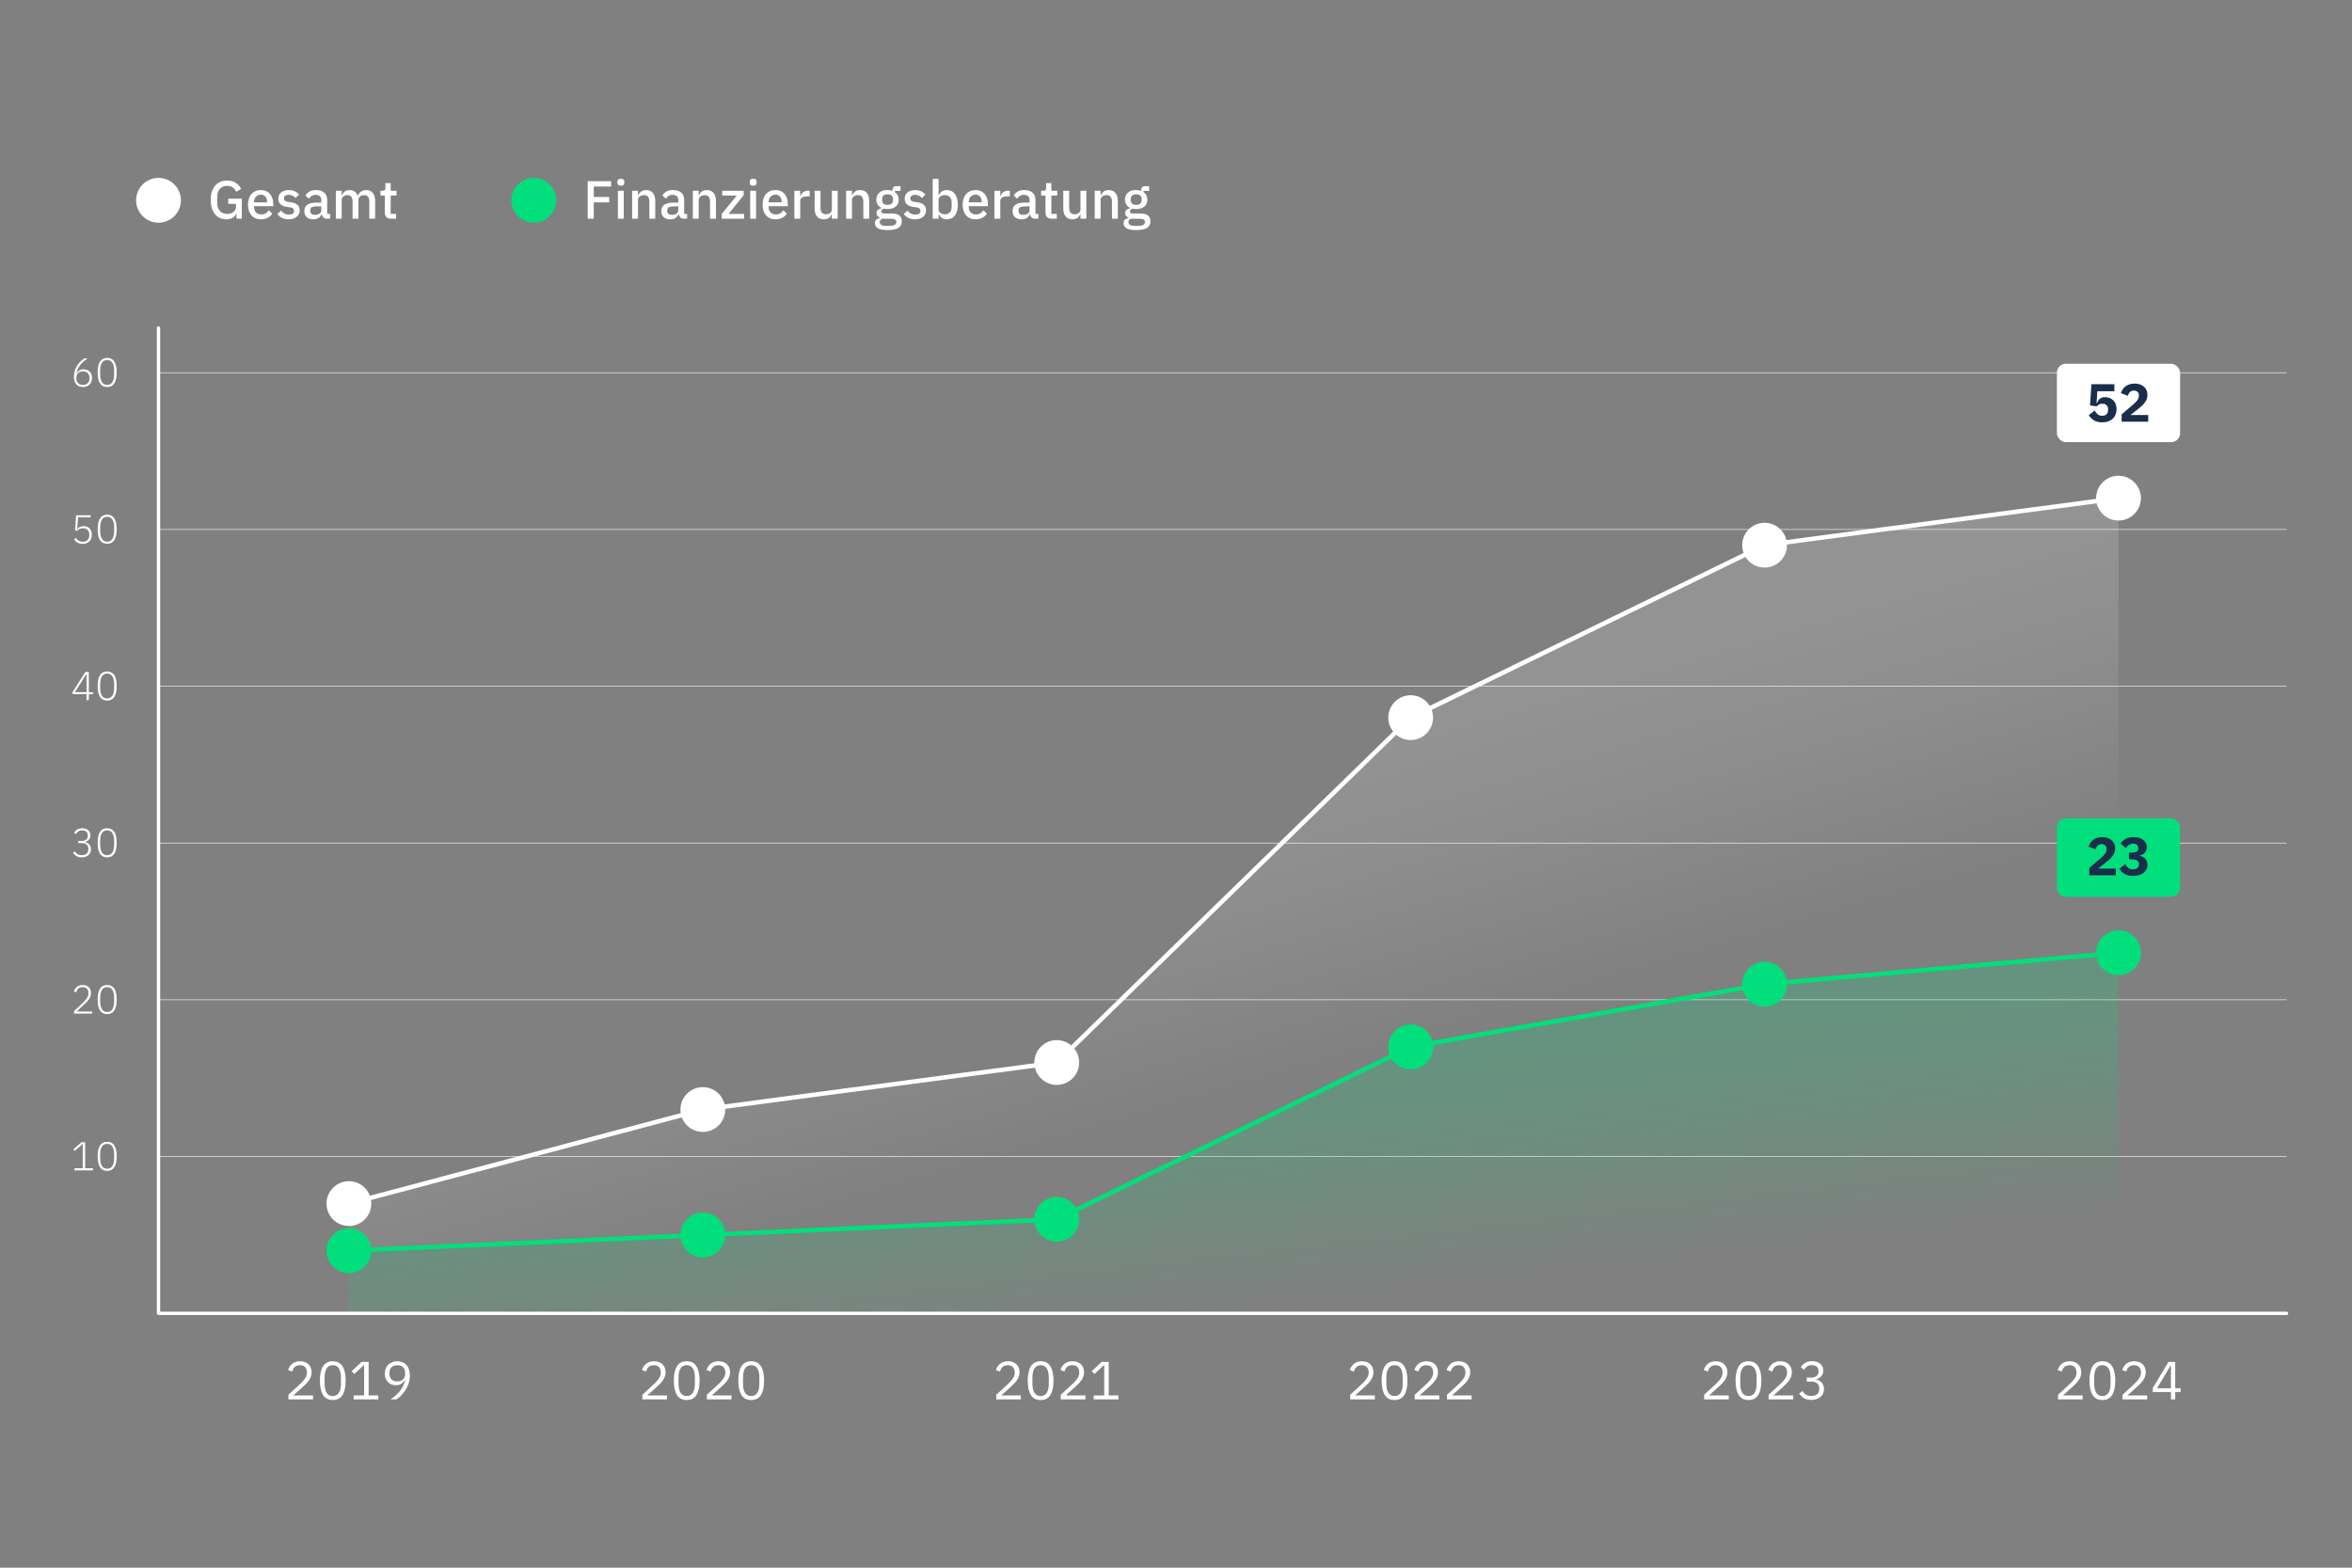 <?xml version="1.0" encoding="UTF-8"?> <svg xmlns="http://www.w3.org/2000/svg" xmlns:xlink="http://www.w3.org/1999/xlink" viewBox="0 0 1050 700"><rect x="0" y="0" width="1050" height="700" fill="#808080" stroke="none"/><defs><linearGradient id="Unbenannter_Verlauf_77" data-name="Unbenannter Verlauf 77" x1="579.55" y1="489.04" x2="537.95" y2="346.54" gradientUnits="userSpaceOnUse"><stop offset=".05" stop-color="#fff" stop-opacity="0"></stop><stop offset=".1" stop-color="#fff" stop-opacity=".01"></stop><stop offset=".62" stop-color="#fff" stop-opacity=".11"></stop><stop offset=".94" stop-color="#fff" stop-opacity=".15"></stop></linearGradient><linearGradient id="Unbenannter_Verlauf_76" data-name="Unbenannter Verlauf 76" x1="560.41" y1="590.6" x2="548.53" y2="486.36" gradientUnits="userSpaceOnUse"><stop offset=".05" stop-color="#00df7b" stop-opacity="0"></stop><stop offset=".2" stop-color="#00df7b" stop-opacity=".04"></stop><stop offset=".7" stop-color="#00df7b" stop-opacity=".16"></stop><stop offset="1" stop-color="#00df7b" stop-opacity=".2"></stop></linearGradient></defs><g id="Graph-BG"><line x1="70.76" y1="516.43" x2="1020.76" y2="516.43" style="fill: none; stroke: #fff; stroke-linecap: round; stroke-linejoin: round; stroke-width: .25px;"></line><line x1="70.76" y1="446.43" x2="1020.76" y2="446.43" style="fill: none; stroke: #fff; stroke-linecap: round; stroke-linejoin: round; stroke-width: .25px;"></line><line x1="70.76" y1="376.43" x2="1020.76" y2="376.43" style="fill: none; stroke: #fff; stroke-linecap: round; stroke-linejoin: round; stroke-width: .25px;"></line><line x1="70.76" y1="306.43" x2="1020.76" y2="306.43" style="fill: none; stroke: #fff; stroke-linecap: round; stroke-linejoin: round; stroke-width: .25px;"></line><line x1="70.76" y1="236.43" x2="1020.76" y2="236.43" style="fill: none; stroke: #fff; stroke-linecap: round; stroke-linejoin: round; stroke-width: .25px;"></line><line x1="70.76" y1="166.43" x2="1020.76" y2="166.43" style="fill: none; stroke: #fff; stroke-linecap: round; stroke-linejoin: round; stroke-width: .25px;"></line></g><g id="Design"><polygon points="787.76 243.43 629.76 320.43 471.76 474.43 313.76 495.43 155.76 537.43 155.76 558.43 313.76 551.43 471.76 544.43 629.76 467.43 787.76 439.43 945.76 425.43 945.76 222.43 787.76 243.43" style="fill: url(#Unbenannter_Verlauf_77);"></polygon><polygon points="155.76 558.43 313.76 551.43 471.76 544.43 629.76 467.43 787.76 439.43 945.76 425.43 945.76 586.43 155.76 586.43 155.76 558.43" style="fill: url(#Unbenannter_Verlauf_76);"></polygon><polyline points="155.76 537.43 313.76 495.43 471.76 474.43 629.76 320.43 787.76 243.43 945.76 222.43" style="fill: none; stroke: #fff; stroke-linecap: round; stroke-linejoin: round; stroke-width: 2px;"></polyline><polyline points="155.76 558.43 313.76 551.43 471.76 544.43 629.76 467.43 787.76 439.43 945.76 425.43" style="fill: none; stroke: #00df7b; stroke-miterlimit: 10; stroke-width: 2px;"></polyline><g><path d="M33.26,522.6v-.95h3.67v-10.82h-.09l-3.46,3.08-.61-.68,3.58-3.19h1.66v11.61h3.46v.95h-8.21Z" style="fill: #fff;"></path><path d="M47.84,522.82c-2.83,0-4.25-2.17-4.25-6.5s1.42-6.5,4.25-6.5,4.25,2.17,4.25,6.5-1.42,6.5-4.25,6.5ZM47.84,521.86c1.06,0,1.84-.42,2.35-1.26.51-.84.76-1.99.76-3.45v-1.69c0-1.46-.25-2.61-.76-3.44s-1.29-1.26-2.35-1.26-1.85.42-2.36,1.26-.76,1.99-.76,3.44v1.69c0,1.46.25,2.61.76,3.45.5.84,1.29,1.26,2.36,1.26Z" style="fill: #fff;"></path></g><g><path d="M41.14,452.6h-8.06v-1.1l4.39-4.21c.59-.58,1.07-1.17,1.44-1.78.37-.61.56-1.23.56-1.87v-.34c0-.75-.22-1.35-.65-1.82-.43-.47-1.08-.7-1.94-.7s-1.48.21-1.93.63c-.44.42-.77.97-.97,1.64l-.97-.36c.12-.38.28-.75.49-1.1.2-.35.47-.65.78-.91.32-.26.69-.47,1.12-.62.43-.15.94-.23,1.51-.23s1.11.09,1.57.26c.46.17.85.42,1.17.73.32.31.56.69.72,1.12.16.44.24.93.24,1.47,0,.46-.06.88-.18,1.29-.12.4-.29.79-.5,1.15s-.48.73-.79,1.08c-.31.35-.65.7-1.03,1.05l-3.87,3.68h6.89v.95Z" style="fill: #fff;"></path><path d="M47.84,452.82c-2.83,0-4.25-2.17-4.25-6.5s1.42-6.5,4.25-6.5,4.25,2.17,4.25,6.5-1.42,6.5-4.25,6.5ZM47.84,451.86c1.06,0,1.84-.42,2.35-1.26.51-.84.76-1.99.76-3.45v-1.69c0-1.46-.25-2.61-.76-3.44s-1.29-1.26-2.35-1.26-1.85.42-2.36,1.26-.76,1.99-.76,3.44v1.69c0,1.46.25,2.61.76,3.45.5.84,1.29,1.26,2.36,1.26Z" style="fill: #fff;"></path></g><g><path d="M36.46,375.51c.86,0,1.54-.21,2.02-.64.49-.42.73-.98.73-1.66v-.23c0-.71-.23-1.25-.7-1.63s-1.07-.57-1.8-.57-1.32.15-1.75.44c-.44.29-.79.69-1.05,1.2l-.81-.58c.14-.26.32-.52.54-.76.22-.25.47-.46.76-.65s.63-.34,1.02-.44c.38-.11.82-.16,1.31-.16s1,.07,1.44.21c.44.14.83.35,1.15.62.32.27.58.6.77.99.19.39.28.83.28,1.32,0,.85-.23,1.51-.7,1.99-.47.48-1.05.8-1.75.97v.07c.37.06.72.17,1.04.33s.61.38.85.64.44.58.58.96c.14.37.22.79.22,1.26,0,.54-.1,1.04-.29,1.49-.19.45-.47.83-.82,1.15-.35.31-.78.56-1.28.73s-1.05.26-1.67.26c-1.01,0-1.82-.19-2.45-.58-.62-.38-1.13-.87-1.53-1.46l.81-.61c.35.54.77.96,1.25,1.25.49.29,1.12.44,1.9.44.91,0,1.63-.23,2.14-.68.52-.45.77-1.08.77-1.88v-.29c0-.8-.25-1.42-.76-1.88s-1.22-.68-2.16-.68h-1.58v-.95h1.49Z" style="fill: #fff;"></path><path d="M47.84,382.82c-2.83,0-4.25-2.17-4.25-6.5s1.42-6.5,4.25-6.5,4.25,2.17,4.25,6.5-1.42,6.5-4.25,6.5ZM47.84,381.86c1.06,0,1.84-.42,2.35-1.26.51-.84.76-1.99.76-3.45v-1.69c0-1.46-.25-2.61-.76-3.44-.51-.84-1.29-1.26-2.35-1.26s-1.85.42-2.36,1.26c-.5.84-.76,1.99-.76,3.44v1.69c0,1.46.25,2.61.76,3.45.5.84,1.29,1.26,2.36,1.26Z" style="fill: #fff;"></path></g><g><path d="M38.64,312.6v-2.63h-6.25v-.95l5.72-8.98h1.55v9.04h1.94v.9h-1.94v2.63h-1.03ZM33.4,309.07h5.24v-8.12h-.05l-5.18,8.12Z" style="fill: #fff;"></path><path d="M47.84,312.82c-2.83,0-4.25-2.17-4.25-6.5s1.42-6.5,4.25-6.5,4.25,2.17,4.25,6.5-1.42,6.5-4.25,6.5ZM47.84,311.86c1.06,0,1.84-.42,2.35-1.26.51-.84.76-1.99.76-3.45v-1.69c0-1.46-.25-2.61-.76-3.44-.51-.84-1.29-1.26-2.35-1.26s-1.85.42-2.36,1.26c-.5.84-.76,1.99-.76,3.44v1.69c0,1.46.25,2.61.76,3.45.5.84,1.29,1.26,2.36,1.26Z" style="fill: #fff;"></path></g><g><path d="M40.48,230.99h-5.62l-.4,5.26.11.02c.31-.44.68-.78,1.1-1,.42-.22.97-.33,1.64-.33.55,0,1.06.09,1.51.26.46.17.85.43,1.17.76.32.33.57.73.75,1.21.17.47.26,1.01.26,1.61s-.09,1.17-.28,1.67c-.19.5-.45.92-.8,1.28-.35.35-.77.63-1.27.82-.5.19-1.06.29-1.68.29-.49,0-.94-.05-1.33-.15-.4-.1-.75-.24-1.06-.42-.31-.18-.59-.4-.84-.65-.25-.25-.46-.52-.66-.81l.81-.61c.35.54.75.96,1.21,1.25s1.08.44,1.86.44c.94,0,1.65-.26,2.15-.77s.75-1.21.75-2.08v-.31c0-.88-.24-1.57-.73-2.08s-1.19-.77-2.12-.77c-.32,0-.61.03-.86.08s-.48.13-.67.23-.38.22-.54.36c-.16.14-.32.3-.48.48l-.94-.14.45-6.82h6.5v.95Z" style="fill: #fff;"></path><path d="M47.84,242.82c-2.83,0-4.25-2.17-4.25-6.5s1.42-6.5,4.25-6.5,4.25,2.17,4.25,6.5-1.42,6.5-4.25,6.5ZM47.84,241.86c1.06,0,1.84-.42,2.35-1.26.51-.84.76-1.99.76-3.45v-1.69c0-1.46-.25-2.61-.76-3.44-.51-.84-1.29-1.26-2.35-1.26s-1.85.42-2.36,1.26c-.5.84-.76,1.99-.76,3.44v1.69c0,1.46.25,2.61.76,3.45.5.84,1.29,1.26,2.36,1.26Z" style="fill: #fff;"></path></g><g><path d="M37.06,172.82c-.67,0-1.26-.11-1.76-.33-.5-.22-.93-.53-1.27-.94-.34-.4-.6-.89-.77-1.46-.17-.57-.26-1.2-.26-1.88,0-.97.14-1.87.41-2.71.27-.83.62-1.59,1.05-2.28.43-.68.93-1.29,1.49-1.83.56-.53,1.12-.99,1.7-1.36h1.42c-.7.48-1.31.96-1.85,1.44-.54.48-1.01.99-1.42,1.52-.41.53-.75,1.11-1.02,1.72-.27.61-.48,1.28-.64,2.02l.07.02c.31-.56.72-1.01,1.23-1.34s1.14-.5,1.9-.5c.55,0,1.06.09,1.52.27s.86.44,1.19.77c.33.33.58.73.76,1.21s.27,1,.27,1.59-.1,1.17-.29,1.67c-.19.5-.46.92-.81,1.28-.35.35-.77.63-1.26.83-.49.2-1.04.3-1.66.3ZM37.04,171.86c.91,0,1.63-.26,2.14-.78.52-.52.77-1.22.77-2.09v-.31c0-.87-.26-1.57-.77-2.08s-1.23-.77-2.15-.77-1.66.26-2.17.77c-.51.51-.77,1.21-.77,2.08v.29c0,.89.26,1.59.77,2.11.52.52,1.24.78,2.16.78Z" style="fill: #fff;"></path><path d="M47.84,172.82c-2.83,0-4.25-2.17-4.25-6.5s1.42-6.5,4.25-6.5,4.25,2.17,4.25,6.5-1.42,6.5-4.25,6.5ZM47.84,171.86c1.06,0,1.84-.42,2.35-1.26.51-.84.76-1.99.76-3.45v-1.69c0-1.46-.25-2.61-.76-3.44s-1.29-1.26-2.35-1.26-1.85.42-2.36,1.26-.76,1.99-.76,3.44v1.69c0,1.46.25,2.61.76,3.45.5.84,1.29,1.26,2.36,1.26Z" style="fill: #fff;"></path></g><g><path d="M297.75,624.85h-10.99v-2.06l5.47-5.04c.78-.72,1.44-1.49,1.97-2.3.53-.81.79-1.62.79-2.44v-.29c0-.93-.26-1.68-.77-2.26-.51-.58-1.29-.87-2.33-.87-.51,0-.96.07-1.34.22s-.72.34-1,.6c-.28.26-.51.56-.7.9-.18.34-.33.72-.44,1.12l-1.8-.7c.16-.5.38-.98.66-1.45.28-.47.63-.89,1.06-1.25.42-.36.94-.66,1.54-.88.6-.22,1.31-.33,2.12-.33s1.54.12,2.18.36,1.18.58,1.61,1.01c.43.43.76.94,1,1.54.23.59.35,1.25.35,1.97,0,.66-.09,1.26-.28,1.82-.18.56-.44,1.09-.76,1.59s-.71,1-1.16,1.48c-.46.48-.95.96-1.48,1.44l-4.51,4.06h8.81v1.78Z" style="fill: #fff;"></path><path d="M306.56,625.14c-2,0-3.46-.76-4.38-2.28-.92-1.52-1.38-3.65-1.38-6.38s.46-4.86,1.38-6.38c.92-1.52,2.38-2.28,4.38-2.28s3.46.76,4.38,2.28,1.38,3.65,1.38,6.38-.46,4.86-1.38,6.38c-.92,1.52-2.38,2.28-4.38,2.28ZM306.56,623.36c.66,0,1.22-.14,1.68-.41.46-.27.84-.65,1.13-1.15s.5-1.08.64-1.75c.14-.67.2-1.41.2-2.22v-2.73c0-.81-.07-1.55-.2-2.22-.14-.67-.35-1.25-.64-1.75-.29-.49-.66-.88-1.13-1.15s-1.02-.41-1.68-.41-1.22.14-1.68.41-.84.65-1.13,1.15c-.29.49-.5,1.08-.64,1.75-.14.67-.2,1.41-.2,2.22v2.73c0,.81.07,1.55.2,2.22.14.67.35,1.25.64,1.75s.66.88,1.13,1.15c.46.27,1.02.41,1.68.41Z" style="fill: #fff;"></path><path d="M326.55,624.85h-10.99v-2.06l5.47-5.04c.78-.72,1.44-1.49,1.97-2.3.53-.81.79-1.62.79-2.44v-.29c0-.93-.26-1.68-.77-2.26-.51-.58-1.29-.87-2.33-.87-.51,0-.96.07-1.34.22s-.72.34-1,.6c-.28.26-.51.56-.7.9-.18.34-.33.72-.44,1.12l-1.8-.7c.16-.5.38-.98.66-1.45.28-.47.63-.89,1.06-1.25.42-.36.94-.66,1.54-.88.6-.22,1.31-.33,2.12-.33s1.54.12,2.18.36,1.18.58,1.61,1.01c.43.43.76.94,1,1.54.23.59.35,1.25.35,1.97,0,.66-.09,1.26-.28,1.82-.18.56-.44,1.09-.76,1.59s-.71,1-1.16,1.48c-.46.48-.95.96-1.48,1.44l-4.51,4.06h8.81v1.78Z" style="fill: #fff;"></path><path d="M335.36,625.14c-2,0-3.46-.76-4.38-2.28-.92-1.52-1.38-3.65-1.38-6.38s.46-4.86,1.38-6.38c.92-1.52,2.38-2.28,4.38-2.28s3.46.76,4.38,2.28,1.38,3.65,1.38,6.38-.46,4.86-1.38,6.38c-.92,1.52-2.38,2.28-4.38,2.28ZM335.36,623.36c.66,0,1.22-.14,1.68-.41.46-.27.84-.65,1.13-1.15s.5-1.08.64-1.75c.14-.67.2-1.41.2-2.22v-2.73c0-.81-.07-1.55-.2-2.22-.14-.67-.35-1.25-.64-1.75-.29-.49-.66-.88-1.13-1.15s-1.02-.41-1.68-.41-1.22.14-1.68.41-.84.65-1.13,1.15c-.29.49-.5,1.08-.64,1.75-.14.67-.2,1.41-.2,2.22v2.73c0,.81.07,1.55.2,2.22.14.67.35,1.25.64,1.75s.66.88,1.13,1.15c.46.27,1.02.41,1.68.41Z" style="fill: #fff;"></path></g><g><path d="M139.75,624.85h-10.99v-2.06l5.47-5.04c.78-.72,1.44-1.49,1.97-2.3.53-.81.79-1.62.79-2.44v-.29c0-.93-.26-1.68-.77-2.26-.51-.58-1.29-.87-2.33-.87-.51,0-.96.07-1.34.22-.38.14-.72.34-1,.6-.28.26-.51.56-.7.9-.19.34-.33.72-.45,1.12l-1.8-.7c.16-.5.38-.98.66-1.45.28-.47.63-.89,1.05-1.25.42-.36.94-.66,1.54-.88.6-.22,1.31-.33,2.12-.33s1.54.12,2.18.36c.64.24,1.18.58,1.61,1.01.43.43.76.94,1,1.54.23.59.35,1.25.35,1.97,0,.66-.09,1.26-.28,1.82-.18.56-.44,1.09-.76,1.59s-.71,1-1.16,1.48c-.46.48-.95.96-1.47,1.44l-4.51,4.06h8.81v1.78Z" style="fill: #fff;"></path><path d="M148.56,625.14c-2,0-3.46-.76-4.38-2.28-.92-1.52-1.38-3.65-1.38-6.38s.46-4.86,1.38-6.38,2.38-2.28,4.38-2.28,3.46.76,4.38,2.28,1.38,3.65,1.38,6.38-.46,4.86-1.38,6.38c-.92,1.52-2.38,2.28-4.38,2.28ZM148.56,623.36c.65,0,1.21-.14,1.68-.41.46-.27.84-.65,1.13-1.15.29-.49.5-1.08.64-1.75.13-.67.2-1.41.2-2.22v-2.73c0-.81-.07-1.55-.2-2.22-.14-.67-.35-1.25-.64-1.75-.29-.49-.66-.88-1.13-1.15-.46-.27-1.03-.41-1.68-.41s-1.22.14-1.68.41c-.46.27-.84.65-1.13,1.15-.29.49-.5,1.08-.64,1.75-.13.67-.2,1.41-.2,2.22v2.73c0,.81.07,1.55.2,2.22.14.67.35,1.25.64,1.75.29.49.66.88,1.13,1.15.46.27,1.03.41,1.68.41Z" style="fill: #fff;"></path><path d="M157.88,624.85v-1.78h4.68v-13.49h-.17l-4.22,3.94-1.18-1.27,4.44-4.15h3.14v14.98h4.32v1.78h-11.02Z" style="fill: #fff;"></path><path d="M182.95,614.24c0,1.25-.18,2.42-.55,3.52-.37,1.1-.85,2.1-1.43,3s-1.23,1.7-1.93,2.4c-.7.7-1.39,1.26-2.06,1.69h-2.59c.9-.65,1.7-1.29,2.4-1.92.71-.62,1.32-1.27,1.85-1.95.53-.68.98-1.4,1.35-2.18.37-.77.66-1.65.89-2.62l-.12-.05c-.4.69-.92,1.26-1.55,1.72-.63.46-1.46.68-2.48.68-.72,0-1.38-.12-1.99-.36-.61-.24-1.13-.58-1.56-1.03-.43-.45-.77-.99-1.02-1.62-.25-.63-.37-1.35-.37-2.15s.13-1.57.4-2.25.64-1.27,1.13-1.76c.49-.49,1.07-.87,1.75-1.14s1.45-.41,2.29-.41,1.64.15,2.34.44c.7.3,1.29.72,1.78,1.27.49.55.86,1.23,1.12,2.03.26.8.38,1.7.38,2.69ZM177.36,616.83c1.1,0,1.96-.3,2.58-.91.62-.61.92-1.48.92-2.62v-.19c0-1.14-.31-2.01-.92-2.62-.62-.61-1.48-.91-2.58-.91s-1.96.3-2.58.91c-.62.61-.92,1.48-.92,2.62v.19c0,1.14.31,2.01.92,2.62.62.61,1.48.91,2.58.91Z" style="fill: #fff;"></path></g><g><path d="M455.76,624.85h-10.99v-2.06l5.47-5.04c.78-.72,1.44-1.49,1.97-2.3.53-.81.79-1.62.79-2.44v-.29c0-.93-.26-1.68-.77-2.26-.51-.58-1.29-.87-2.33-.87-.51,0-.96.07-1.34.22s-.72.34-1,.6c-.28.26-.51.56-.7.9-.18.34-.33.72-.44,1.12l-1.8-.7c.16-.5.38-.98.66-1.45.28-.47.63-.89,1.06-1.25.42-.36.94-.66,1.54-.88.6-.22,1.31-.33,2.12-.33s1.54.12,2.18.36,1.18.58,1.61,1.01c.43.43.76.94,1,1.54.23.59.35,1.25.35,1.97,0,.66-.09,1.26-.28,1.82-.18.56-.44,1.09-.76,1.59s-.71,1-1.16,1.48c-.46.48-.95.96-1.48,1.44l-4.51,4.06h8.81v1.78Z" style="fill: #fff;"></path><path d="M464.56,625.14c-2,0-3.46-.76-4.38-2.28-.92-1.52-1.38-3.65-1.38-6.38s.46-4.86,1.38-6.38c.92-1.52,2.38-2.28,4.38-2.28s3.46.76,4.38,2.28,1.38,3.65,1.38,6.38-.46,4.86-1.38,6.38c-.92,1.52-2.38,2.28-4.38,2.28ZM464.56,623.36c.66,0,1.22-.14,1.68-.41.46-.27.84-.65,1.13-1.15s.5-1.08.64-1.75c.14-.67.2-1.41.2-2.22v-2.73c0-.81-.07-1.55-.2-2.22-.14-.67-.35-1.25-.64-1.75-.29-.49-.66-.88-1.13-1.15s-1.02-.41-1.68-.41-1.22.14-1.68.41-.84.65-1.13,1.15c-.29.49-.5,1.08-.64,1.75-.14.67-.2,1.41-.2,2.22v2.73c0,.81.07,1.55.2,2.22.14.67.35,1.25.64,1.75s.66.88,1.13,1.15c.46.27,1.02.41,1.68.41Z" style="fill: #fff;"></path><path d="M484.56,624.85h-10.99v-2.06l5.47-5.04c.78-.72,1.44-1.49,1.97-2.3.53-.81.79-1.62.79-2.44v-.29c0-.93-.26-1.68-.77-2.26-.51-.58-1.29-.87-2.33-.87-.51,0-.96.07-1.34.22s-.72.34-1,.6c-.28.26-.51.56-.7.9-.18.34-.33.72-.44,1.12l-1.8-.7c.16-.5.38-.98.66-1.45.28-.47.63-.89,1.06-1.25.42-.36.94-.66,1.54-.88.6-.22,1.31-.33,2.12-.33s1.54.12,2.18.36,1.18.58,1.61,1.01c.43.43.76.94,1,1.54.23.59.35,1.25.35,1.97,0,.66-.09,1.26-.28,1.82-.18.56-.44,1.09-.76,1.59s-.71,1-1.16,1.48c-.46.48-.95.96-1.48,1.44l-4.51,4.06h8.81v1.78Z" style="fill: #fff;"></path><path d="M488.28,624.85v-1.78h4.68v-13.49h-.17l-4.22,3.94-1.18-1.27,4.44-4.15h3.14v14.98h4.32v1.78h-11.02Z" style="fill: #fff;"></path></g><g><path d="M613.76,624.85h-10.99v-2.06l5.47-5.04c.78-.72,1.44-1.49,1.97-2.3.53-.81.79-1.62.79-2.44v-.29c0-.93-.26-1.68-.77-2.26-.51-.58-1.29-.87-2.33-.87-.51,0-.96.07-1.34.22s-.72.34-1,.6c-.28.26-.51.56-.7.9-.18.34-.33.72-.44,1.12l-1.8-.7c.16-.5.38-.98.66-1.45.28-.47.63-.89,1.06-1.25.42-.36.94-.66,1.54-.88.6-.22,1.31-.33,2.12-.33s1.54.12,2.18.36,1.18.58,1.61,1.01c.43.43.76.94,1,1.54.23.59.35,1.25.35,1.97,0,.66-.09,1.26-.28,1.82-.18.56-.44,1.09-.76,1.59s-.71,1-1.16,1.48c-.46.48-.95.96-1.48,1.44l-4.51,4.06h8.81v1.78Z" style="fill: #fff;"></path><path d="M622.56,625.14c-2,0-3.46-.76-4.38-2.28-.92-1.52-1.38-3.65-1.38-6.38s.46-4.86,1.38-6.38c.92-1.52,2.38-2.28,4.38-2.28s3.46.76,4.38,2.28,1.38,3.65,1.38,6.38-.46,4.86-1.38,6.38c-.92,1.52-2.38,2.28-4.38,2.28ZM622.56,623.36c.66,0,1.22-.14,1.68-.41.46-.27.84-.65,1.13-1.15s.5-1.08.64-1.75c.14-.67.2-1.41.2-2.22v-2.73c0-.81-.07-1.55-.2-2.22-.14-.67-.35-1.25-.64-1.75-.29-.49-.66-.88-1.13-1.15s-1.02-.41-1.68-.41-1.22.14-1.68.41-.84.65-1.13,1.15c-.29.49-.5,1.08-.64,1.75-.14.67-.2,1.41-.2,2.22v2.73c0,.81.07,1.55.2,2.22.14.67.35,1.25.64,1.75s.66.88,1.13,1.15c.46.27,1.02.41,1.68.41Z" style="fill: #fff;"></path><path d="M642.56,624.85h-10.99v-2.06l5.47-5.04c.78-.72,1.44-1.49,1.97-2.3.53-.81.79-1.62.79-2.44v-.29c0-.93-.26-1.68-.77-2.26-.51-.58-1.29-.87-2.33-.87-.51,0-.96.07-1.34.22s-.72.34-1,.6c-.28.26-.51.56-.7.9-.18.34-.33.72-.44,1.12l-1.8-.7c.16-.5.38-.98.66-1.45.28-.47.63-.89,1.06-1.25.42-.36.94-.66,1.54-.88.6-.22,1.31-.33,2.12-.33s1.54.12,2.18.36,1.18.58,1.61,1.01c.43.43.76.94,1,1.54.23.59.35,1.25.35,1.97,0,.66-.09,1.26-.28,1.82-.18.56-.44,1.09-.76,1.59s-.71,1-1.16,1.48c-.46.48-.95.96-1.48,1.44l-4.51,4.06h8.81v1.78Z" style="fill: #fff;"></path><path d="M656.96,624.85h-10.99v-2.06l5.47-5.04c.78-.72,1.44-1.49,1.97-2.3.53-.81.79-1.62.79-2.44v-.29c0-.93-.26-1.68-.77-2.26-.51-.58-1.29-.87-2.33-.87-.51,0-.96.07-1.34.22s-.72.34-1,.6c-.28.26-.51.56-.7.9-.18.34-.33.72-.44,1.12l-1.8-.7c.16-.5.38-.98.66-1.45.28-.47.63-.89,1.06-1.25.42-.36.94-.66,1.54-.88.6-.22,1.31-.33,2.12-.33s1.54.12,2.18.36,1.18.58,1.61,1.01c.43.43.76.94,1,1.54.23.59.35,1.25.35,1.97,0,.66-.09,1.26-.28,1.82-.18.56-.44,1.09-.76,1.59s-.71,1-1.16,1.48c-.46.48-.95.96-1.48,1.44l-4.51,4.06h8.81v1.78Z" style="fill: #fff;"></path></g><g><path d="M771.76,624.85h-10.99v-2.06l5.47-5.04c.78-.72,1.44-1.49,1.97-2.3.53-.81.79-1.62.79-2.44v-.29c0-.93-.26-1.68-.77-2.26-.51-.58-1.29-.87-2.33-.87-.51,0-.96.07-1.34.22s-.72.34-1,.6c-.28.26-.51.56-.7.9-.18.34-.33.72-.44,1.12l-1.8-.7c.16-.5.38-.98.66-1.45.28-.47.63-.89,1.06-1.25.42-.36.94-.66,1.54-.88.6-.22,1.31-.33,2.12-.33s1.54.12,2.18.36,1.18.58,1.61,1.01c.43.43.76.94,1,1.54.23.59.35,1.25.35,1.97,0,.66-.09,1.26-.28,1.82-.18.56-.44,1.09-.76,1.59s-.71,1-1.16,1.48c-.46.48-.95.96-1.48,1.44l-4.51,4.06h8.81v1.78Z" style="fill: #fff;"></path><path d="M780.56,625.14c-2,0-3.46-.76-4.38-2.28-.92-1.52-1.38-3.65-1.38-6.38s.46-4.86,1.38-6.38c.92-1.52,2.38-2.28,4.38-2.28s3.46.76,4.38,2.28,1.38,3.65,1.38,6.38-.46,4.86-1.38,6.38c-.92,1.52-2.38,2.28-4.38,2.28ZM780.56,623.36c.66,0,1.22-.14,1.68-.41.46-.27.84-.65,1.13-1.15s.5-1.08.64-1.75c.14-.67.2-1.41.2-2.22v-2.73c0-.81-.07-1.55-.2-2.22-.14-.67-.35-1.25-.64-1.75-.29-.49-.66-.88-1.13-1.15s-1.02-.41-1.68-.41-1.22.14-1.68.41-.84.65-1.13,1.15c-.29.49-.5,1.08-.64,1.75-.14.67-.2,1.41-.2,2.22v2.73c0,.81.07,1.55.2,2.22.14.67.35,1.25.64,1.75s.66.88,1.13,1.15c.46.27,1.02.41,1.68.41Z" style="fill: #fff;"></path><path d="M800.56,624.85h-10.99v-2.06l5.47-5.04c.78-.72,1.44-1.49,1.97-2.3.53-.81.79-1.62.79-2.44v-.29c0-.93-.26-1.68-.77-2.26-.51-.58-1.29-.87-2.33-.87-.51,0-.96.07-1.34.22s-.72.34-1,.6c-.28.26-.51.56-.7.9-.18.34-.33.72-.44,1.12l-1.8-.7c.16-.5.38-.98.66-1.45.28-.47.63-.89,1.06-1.25.42-.36.94-.66,1.54-.88.6-.22,1.31-.33,2.12-.33s1.54.12,2.18.36,1.18.58,1.61,1.01c.43.43.76.94,1,1.54.23.59.35,1.25.35,1.97,0,.66-.09,1.26-.28,1.82-.18.56-.44,1.09-.76,1.59s-.71,1-1.16,1.48c-.46.48-.95.96-1.48,1.44l-4.51,4.06h8.81v1.78Z" style="fill: #fff;"></path><path d="M808.43,615.15c1.14,0,1.99-.26,2.56-.78.57-.52.85-1.18.85-2v-.17c0-.88-.28-1.53-.83-1.97-.55-.44-1.28-.66-2.17-.66s-1.57.19-2.11.56c-.54.38-.99.88-1.34,1.52l-1.49-1.15c.21-.34.46-.67.76-.99.3-.33.64-.61,1.04-.87.4-.25.86-.46,1.39-.62.53-.16,1.13-.24,1.8-.24s1.37.09,1.99.27,1.16.45,1.62.81c.46.36.82.8,1.08,1.33.26.53.4,1.12.4,1.79,0,.54-.08,1.03-.25,1.46-.17.43-.4.8-.68,1.12-.29.32-.63.59-1.02.81-.39.22-.81.39-1.26.5v.1c.45.1.88.25,1.31.47.42.22.8.5,1.13.84.33.35.59.76.79,1.25.2.49.3,1.05.3,1.67,0,.72-.14,1.39-.41,1.99-.27.6-.66,1.12-1.15,1.54-.5.43-1.1.76-1.8,1-.7.24-1.48.36-2.33.36-.72,0-1.36-.08-1.92-.24-.56-.16-1.06-.37-1.49-.64-.43-.27-.81-.57-1.14-.9-.33-.33-.62-.68-.88-1.05l1.51-1.15c.21.34.44.64.68.91.25.27.52.5.83.7.3.19.65.34,1.03.44.38.1.83.16,1.34.16,1.18,0,2.08-.27,2.69-.81s.91-1.31.91-2.31v-.19c0-1-.3-1.77-.91-2.31s-1.5-.81-2.69-.81h-1.97v-1.78h1.82Z" style="fill: #fff;"></path></g><g><path d="M929.75,624.85h-10.99v-2.06l5.47-5.04c.78-.72,1.44-1.49,1.97-2.3.53-.81.79-1.62.79-2.44v-.29c0-.93-.26-1.68-.77-2.26-.51-.58-1.29-.87-2.33-.87-.51,0-.96.07-1.34.22s-.72.34-1,.6c-.28.26-.51.56-.7.9-.18.34-.33.72-.44,1.12l-1.8-.7c.16-.5.38-.98.66-1.45.28-.47.63-.89,1.06-1.25.42-.36.94-.66,1.54-.88.6-.22,1.31-.33,2.12-.33s1.54.12,2.18.36,1.18.58,1.61,1.01c.43.43.76.94,1,1.54.23.59.35,1.25.35,1.97,0,.66-.09,1.26-.28,1.82-.18.56-.44,1.09-.76,1.59s-.71,1-1.16,1.48c-.46.48-.95.96-1.48,1.44l-4.51,4.06h8.81v1.78Z" style="fill: #fff;"></path><path d="M938.56,625.14c-2,0-3.46-.76-4.38-2.28-.92-1.52-1.38-3.65-1.38-6.38s.46-4.86,1.38-6.38c.92-1.52,2.38-2.28,4.38-2.28s3.46.76,4.38,2.28,1.38,3.65,1.38,6.38-.46,4.86-1.38,6.38c-.92,1.52-2.38,2.28-4.38,2.28ZM938.56,623.36c.66,0,1.22-.14,1.68-.41.46-.27.84-.65,1.13-1.15s.5-1.08.64-1.75c.14-.67.2-1.41.2-2.22v-2.73c0-.81-.07-1.55-.2-2.22-.14-.67-.35-1.25-.64-1.75-.29-.49-.66-.88-1.13-1.15s-1.02-.41-1.68-.41-1.22.14-1.68.41-.84.65-1.13,1.15c-.29.49-.5,1.08-.64,1.75-.14.67-.2,1.41-.2,2.22v2.73c0,.81.07,1.55.2,2.22.14.67.35,1.25.64,1.75s.66.88,1.13,1.15c.46.27,1.02.41,1.68.41Z" style="fill: #fff;"></path><path d="M958.55,624.85h-10.99v-2.06l5.47-5.04c.78-.72,1.44-1.49,1.97-2.3.53-.81.79-1.62.79-2.44v-.29c0-.93-.26-1.68-.77-2.26-.51-.58-1.29-.87-2.33-.87-.51,0-.96.07-1.34.22s-.72.34-1,.6c-.28.26-.51.56-.7.9-.18.34-.33.72-.44,1.12l-1.8-.7c.16-.5.38-.98.66-1.45.28-.47.63-.89,1.06-1.25.42-.36.94-.66,1.54-.88.6-.22,1.31-.33,2.12-.33s1.54.12,2.18.36,1.18.58,1.61,1.01c.43.43.76.94,1,1.54.23.59.35,1.25.35,1.97,0,.66-.09,1.26-.28,1.82-.18.56-.44,1.09-.76,1.59s-.71,1-1.16,1.48c-.46.48-.95.96-1.48,1.44l-4.51,4.06h8.81v1.78Z" style="fill: #fff;"></path><path d="M969.16,624.85v-3.29h-8.09v-1.78l7.01-11.69h3v11.78h2.42v1.68h-2.42v3.29h-1.92ZM962.97,619.88h6.19v-10.22h-.12l-6.07,10.22Z" style="fill: #fff;"></path></g><polyline points="70.76 146.43 70.76 586.43 1020.76 586.43" style="fill: none; stroke: #fff; stroke-linecap: round; stroke-linejoin: round; stroke-width: 1.5px;"></polyline><circle cx="155.76" cy="537.43" r="10" style="fill: #fff;"></circle><circle cx="313.76" cy="495.43" r="10" style="fill: #fff;"></circle><circle cx="471.76" cy="474.43" r="10" style="fill: #fff;"></circle><circle cx="629.76" cy="320.43" r="10" style="fill: #fff;"></circle><circle cx="945.76" cy="222.43" r="10" style="fill: #fff;"></circle><g><g><g><path d="M105.6,95.12h-.1c-.18.81-.65,1.48-1.43,2.01-.78.53-1.8.8-3.08.8-.99,0-1.91-.19-2.76-.56-.85-.38-1.58-.93-2.2-1.66-.62-.73-1.1-1.63-1.44-2.71s-.52-2.32-.52-3.73.18-2.63.53-3.71c.35-1.08.85-1.99,1.49-2.72s1.41-1.29,2.3-1.67c.9-.38,1.9-.56,3-.56,1.5,0,2.78.33,3.82.99s1.85,1.58,2.42,2.76l-2.21,1.29c-.32-.79-.82-1.43-1.49-1.92-.67-.49-1.52-.74-2.54-.74-1.33,0-2.4.43-3.2,1.28-.81.85-1.21,2.06-1.21,3.61v2.75c0,1.56.4,2.76,1.21,3.61.81.85,1.88,1.28,3.2,1.28.53,0,1.03-.07,1.51-.21.48-.14.9-.34,1.26-.6s.65-.59.86-.99c.22-.39.32-.86.32-1.39v-1.3h-3.46v-2.33h6.07v8.93h-2.38v-2.52Z" style="fill: #fff;"></path><path d="M116.45,97.93c-.9,0-1.7-.15-2.4-.46s-1.3-.74-1.8-1.31c-.5-.57-.88-1.26-1.14-2.06-.26-.81-.4-1.71-.4-2.7s.13-1.89.4-2.7c.26-.81.64-1.5,1.14-2.06.5-.57,1.1-1,1.8-1.31s1.5-.46,2.4-.46,1.72.16,2.41.48c.7.32,1.28.76,1.74,1.33.46.57.81,1.23,1.04,1.98.23.75.35,1.56.35,2.42v.98h-8.57v.41c0,.95.28,1.74.85,2.35.57.61,1.38.92,2.44.92.77,0,1.42-.17,1.94-.5.53-.33.98-.79,1.34-1.36l1.54,1.52c-.46.77-1.14,1.38-2.02,1.84-.88.46-1.9.69-3.07.69ZM116.45,86.92c-.45,0-.86.08-1.24.24s-.7.38-.96.67c-.26.29-.47.63-.61,1.03-.14.4-.22.84-.22,1.32v.17h5.81v-.24c0-.96-.25-1.73-.74-2.32s-1.18-.88-2.04-.88Z" style="fill: #fff;"></path><path d="M128.86,97.93c-1.18,0-2.18-.21-2.98-.62-.8-.42-1.5-.99-2.09-1.73l1.68-1.54c.46.56.98,1,1.55,1.31.57.31,1.23.47,1.98.47s1.34-.15,1.72-.44c.38-.3.56-.71.56-1.24,0-.4-.13-.74-.4-1.02-.26-.28-.72-.46-1.38-.54l-1.15-.14c-1.28-.16-2.28-.53-3.01-1.12-.73-.58-1.09-1.45-1.09-2.6,0-.61.11-1.15.34-1.62.22-.47.54-.87.95-1.2.41-.33.9-.58,1.46-.76.57-.18,1.2-.26,1.88-.26,1.12,0,2.04.18,2.75.53.71.35,1.35.84,1.91,1.46l-1.61,1.54c-.32-.38-.74-.72-1.26-1-.52-.28-1.12-.42-1.79-.42-.72,0-1.25.14-1.6.43s-.52.66-.52,1.13.15.84.46,1.08c.3.24.79.42,1.46.53l1.15.14c1.38.21,2.38.61,3.01,1.21.63.6.95,1.4.95,2.41,0,.61-.12,1.16-.35,1.64-.23.49-.56.91-1,1.26-.43.35-.95.62-1.56.82-.61.19-1.29.29-2.04.29Z" style="fill: #fff;"></path><path d="M145.9,97.65c-.69,0-1.22-.2-1.58-.59-.37-.39-.59-.89-.67-1.5h-.12c-.24.78-.68,1.38-1.32,1.78-.64.4-1.42.6-2.33.6-1.3,0-2.29-.34-2.99-1.01s-1.04-1.58-1.04-2.71c0-1.25.45-2.18,1.36-2.81.9-.62,2.23-.94,3.97-.94h2.26v-1.06c0-.77-.21-1.36-.62-1.78s-1.06-.62-1.94-.62c-.74,0-1.34.16-1.8.48s-.86.73-1.18,1.22l-1.56-1.42c.42-.7,1-1.28,1.75-1.74.75-.46,1.74-.68,2.95-.68,1.62,0,2.86.38,3.72,1.13.86.75,1.3,1.83,1.3,3.24v6.26h1.32v2.14h-1.46ZM140.62,95.94c.82,0,1.49-.18,2.02-.54.53-.36.79-.84.79-1.45v-1.8h-2.21c-1.81,0-2.71.56-2.71,1.68v.43c0,.56.19.98.56,1.26.38.28.89.42,1.55.42Z" style="fill: #fff;"></path><path d="M149.93,97.65v-12.48h2.62v2.06h.12c.13-.32.28-.62.47-.91.18-.29.41-.54.67-.76s.58-.38.94-.5c.36-.12.78-.18,1.26-.18.85,0,1.6.21,2.26.62.66.42,1.14,1.06,1.44,1.92h.07c.22-.7.66-1.3,1.3-1.8s1.46-.74,2.47-.74c1.25,0,2.22.42,2.9,1.26s1.03,2.04,1.03,3.59v7.92h-2.62v-7.61c0-.96-.18-1.68-.55-2.17-.37-.49-.95-.73-1.75-.73-.34,0-.66.04-.96.13-.3.09-.57.22-.8.4-.23.18-.42.4-.56.67s-.22.58-.22.94v8.38h-2.62v-7.61c0-1.94-.76-2.9-2.28-2.9-.32,0-.64.04-.95.13-.31.09-.59.22-.83.4-.24.18-.43.4-.58.67-.14.27-.22.58-.22.94v8.38h-2.62Z" style="fill: #fff;"></path><path d="M174.55,97.65c-.91,0-1.6-.24-2.06-.71-.46-.47-.7-1.14-.7-2v-7.63h-1.94v-2.14h1.06c.43,0,.73-.1.9-.29.17-.19.25-.5.25-.94v-2.18h2.35v3.41h2.62v2.14h-2.62v8.21h2.42v2.14h-2.28Z" style="fill: #fff;"></path></g><circle cx="70.76" cy="89.43" r="10" style="fill: #fff;"></circle></g><g><g><path d="M262.36,97.65v-16.75h10.46v2.4h-7.75v4.66h6.89v2.4h-6.89v7.3h-2.71Z" style="fill: #fff;"></path><path d="M277.17,82.93c-.54,0-.94-.13-1.19-.38-.25-.26-.37-.58-.37-.98v-.41c0-.4.12-.73.37-.98.25-.26.64-.38,1.19-.38s.94.13,1.18.38c.24.26.36.58.36.98v.41c0,.4-.12.73-.36.98-.24.26-.63.38-1.18.38ZM275.85,85.17h2.62v12.48h-2.62v-12.48Z" style="fill: #fff;"></path><path d="M282.21,97.65v-12.48h2.62v2.06h.12c.27-.67.68-1.23,1.24-1.68.55-.45,1.31-.67,2.27-.67,1.28,0,2.28.42,2.99,1.26.71.84,1.07,2.04,1.07,3.59v7.92h-2.62v-7.58c0-1.95-.78-2.93-2.35-2.93-.34,0-.67.04-1,.13s-.62.22-.88.4c-.26.18-.46.4-.61.67-.15.27-.23.59-.23.96v8.35h-2.62Z" style="fill: #fff;"></path><path d="M305.27,97.65c-.69,0-1.22-.2-1.58-.59s-.59-.89-.67-1.5h-.12c-.24.78-.68,1.38-1.32,1.78-.64.4-1.42.6-2.33.6-1.3,0-2.29-.34-2.99-1.01-.7-.67-1.04-1.58-1.04-2.71,0-1.25.45-2.18,1.36-2.81.9-.62,2.23-.94,3.97-.94h2.26v-1.06c0-.77-.21-1.36-.62-1.78s-1.06-.62-1.94-.62c-.74,0-1.34.16-1.8.48-.46.32-.86.73-1.18,1.22l-1.56-1.42c.42-.7,1-1.28,1.75-1.74.75-.46,1.74-.68,2.95-.68,1.62,0,2.86.38,3.72,1.13.86.75,1.3,1.83,1.3,3.24v6.26h1.32v2.14h-1.46ZM299.99,95.94c.82,0,1.49-.18,2.02-.54.53-.36.79-.84.79-1.45v-1.8h-2.21c-1.81,0-2.71.56-2.71,1.68v.43c0,.56.19.98.56,1.26.38.28.89.42,1.55.42Z" style="fill: #fff;"></path><path d="M309.3,97.65v-12.48h2.62v2.06h.12c.27-.67.68-1.23,1.24-1.68.55-.45,1.31-.67,2.27-.67,1.28,0,2.28.42,2.99,1.26.71.84,1.07,2.04,1.07,3.59v7.92h-2.62v-7.58c0-1.95-.78-2.93-2.35-2.93-.34,0-.67.04-1,.13s-.62.22-.88.4c-.26.18-.46.4-.61.67-.15.27-.23.59-.23.96v8.35h-2.62Z" style="fill: #fff;"></path><path d="M322.21,97.65v-2.11l6.7-8.23h-6.48v-2.14h9.58v2.02l-6.79,8.33h6.96v2.14h-9.96Z" style="fill: #fff;"></path><path d="M336.23,82.93c-.54,0-.94-.13-1.19-.38-.25-.26-.37-.58-.37-.98v-.41c0-.4.12-.73.37-.98.25-.26.64-.38,1.19-.38s.94.13,1.18.38c.24.26.36.58.36.98v.41c0,.4-.12.73-.36.98-.24.26-.63.38-1.18.38ZM334.91,85.17h2.62v12.48h-2.62v-12.48Z" style="fill: #fff;"></path><path d="M346.17,97.93c-.9,0-1.7-.15-2.4-.46s-1.3-.74-1.8-1.31c-.5-.57-.88-1.26-1.14-2.06-.26-.81-.4-1.71-.4-2.7s.13-1.89.4-2.7c.26-.81.64-1.5,1.14-2.06.5-.57,1.1-1,1.8-1.31.7-.3,1.5-.46,2.4-.46s1.72.16,2.41.48c.7.32,1.28.76,1.74,1.33.46.57.81,1.23,1.04,1.98.23.75.35,1.56.35,2.42v.98h-8.57v.41c0,.95.28,1.74.85,2.35.57.61,1.38.92,2.44.92.77,0,1.42-.17,1.94-.5.53-.33.98-.79,1.34-1.36l1.54,1.52c-.46.77-1.14,1.38-2.02,1.84-.88.46-1.9.69-3.07.69ZM346.17,86.92c-.45,0-.86.08-1.24.24s-.7.38-.96.67c-.26.29-.47.63-.61,1.03-.14.4-.22.84-.22,1.32v.17h5.81v-.24c0-.96-.25-1.73-.74-2.32-.5-.58-1.18-.88-2.04-.88Z" style="fill: #fff;"></path><path d="M354.62,97.65v-12.48h2.62v2.4h.12c.18-.64.54-1.2,1.1-1.68.56-.48,1.34-.72,2.33-.72h.7v2.52h-1.03c-1.04,0-1.84.17-2.39.5-.55.34-.83.83-.83,1.49v7.97h-2.62Z" style="fill: #fff;"></path><path d="M371.37,95.58h-.1c-.11.3-.26.6-.44.89-.18.29-.42.54-.7.76-.28.22-.62.39-1.01.52-.39.13-.84.19-1.36.19-1.3,0-2.3-.42-3.01-1.25-.71-.83-1.07-2.02-1.07-3.58v-7.94h2.62v7.61c0,1.94.8,2.9,2.4,2.9.34,0,.66-.04.98-.13.32-.09.6-.22.85-.4.25-.18.45-.4.6-.67.15-.27.23-.59.23-.96v-8.35h2.62v12.48h-2.62v-2.06Z" style="fill: #fff;"></path><path d="M377.73,97.65v-12.48h2.62v2.06h.12c.27-.67.68-1.23,1.24-1.68.55-.45,1.31-.67,2.27-.67,1.28,0,2.28.42,2.99,1.26.71.84,1.07,2.04,1.07,3.59v7.92h-2.62v-7.58c0-1.95-.78-2.93-2.35-2.93-.34,0-.67.04-1,.13s-.62.22-.88.4c-.26.18-.46.4-.61.67-.15.27-.23.59-.23.96v8.35h-2.62Z" style="fill: #fff;"></path><path d="M402.59,98.82c0,1.3-.5,2.27-1.49,2.93-.99.66-2.61.98-4.85.98-1.02,0-1.89-.07-2.6-.2s-1.3-.33-1.75-.59-.79-.57-1-.94-.31-.79-.31-1.27c0-.69.19-1.22.56-1.61s.9-.65,1.57-.79v-.26c-.94-.3-1.42-.94-1.42-1.92,0-.64.22-1.13.65-1.48.43-.34.95-.59,1.56-.73v-.1c-.74-.35-1.3-.84-1.69-1.48-.39-.63-.59-1.37-.59-2.22,0-1.28.43-2.31,1.28-3.1.86-.78,2.08-1.18,3.68-1.18.88,0,1.63.13,2.26.38v-.34c0-.56.13-1,.4-1.31s.68-.47,1.24-.47h1.92v2.11h-2.54v.5c.56.37.99.84,1.3,1.43.3.58.46,1.24.46,1.96,0,1.26-.43,2.28-1.3,3.06-.86.78-2.1,1.16-3.7,1.16-.61,0-1.15-.06-1.63-.19-.32.11-.6.27-.84.47-.24.2-.36.46-.36.78,0,.34.15.58.46.72.3.14.74.22,1.3.22h3.07c1.54,0,2.65.31,3.34.92.69.62,1.03,1.46,1.03,2.53ZM400.14,99.11c0-.43-.16-.78-.49-1.03-.33-.26-.92-.38-1.79-.38h-4.22c-.58.34-.86.82-.86,1.44,0,.51.2.92.61,1.24.41.31,1.1.47,2.08.47h1.63c2.03,0,3.05-.58,3.05-1.73ZM396.23,91.48c.77,0,1.36-.17,1.79-.52.42-.34.64-.88.64-1.6v-.48c0-.72-.21-1.25-.64-1.6-.42-.34-1.02-.52-1.79-.52s-1.36.17-1.79.52c-.42.34-.64.88-.64,1.6v.48c0,.72.21,1.25.64,1.6.42.34,1.02.52,1.79.52Z" style="fill: #fff;"></path><path d="M408.49,97.93c-1.18,0-2.18-.21-2.98-.62-.8-.42-1.5-.99-2.09-1.73l1.68-1.54c.46.56.98,1,1.55,1.31.57.31,1.23.47,1.98.47s1.34-.15,1.72-.44c.38-.3.56-.71.56-1.24,0-.4-.13-.74-.4-1.02-.26-.28-.72-.46-1.38-.54l-1.15-.14c-1.28-.16-2.28-.53-3.01-1.12-.73-.58-1.09-1.45-1.09-2.6,0-.61.11-1.15.34-1.62.22-.47.54-.87.95-1.2.41-.33.9-.58,1.46-.76.57-.18,1.2-.26,1.88-.26,1.12,0,2.04.18,2.75.53.71.35,1.35.84,1.91,1.46l-1.61,1.54c-.32-.38-.74-.72-1.26-1-.52-.28-1.12-.42-1.79-.42-.72,0-1.25.14-1.6.43s-.52.66-.52,1.13.15.84.46,1.08c.3.24.79.42,1.46.53l1.15.14c1.38.21,2.38.61,3.01,1.21.63.6.95,1.4.95,2.41,0,.61-.12,1.16-.35,1.64-.23.49-.56.91-1,1.26-.43.35-.95.62-1.56.82-.61.19-1.29.29-2.04.29Z" style="fill: #fff;"></path><path d="M416.39,79.89h2.62v7.34h.12c.27-.75.72-1.33,1.33-1.74.62-.41,1.34-.61,2.17-.61,1.58,0,2.81.57,3.67,1.72s1.3,2.75,1.3,4.81-.43,3.67-1.3,4.81c-.86,1.14-2.09,1.72-3.67,1.72-.83,0-1.56-.21-2.17-.62-.62-.42-1.06-.99-1.33-1.73h-.12v2.06h-2.62v-17.76ZM421.84,95.68c.91,0,1.64-.29,2.18-.88.54-.58.82-1.36.82-2.32v-2.16c0-.96-.27-1.73-.82-2.32-.54-.58-1.27-.88-2.18-.88-.8,0-1.47.2-2.02.59s-.82.91-.82,1.55v4.27c0,.64.27,1.16.82,1.55.54.39,1.22.59,2.02.59Z" style="fill: #fff;"></path><path d="M435.49,97.93c-.9,0-1.7-.15-2.4-.46s-1.3-.74-1.8-1.31c-.5-.57-.88-1.26-1.14-2.06-.26-.81-.4-1.71-.4-2.7s.13-1.89.4-2.7c.26-.81.64-1.5,1.14-2.06.5-.57,1.1-1,1.8-1.31.7-.3,1.5-.46,2.4-.46s1.72.16,2.41.48c.7.32,1.28.76,1.74,1.33.46.57.81,1.23,1.04,1.98.23.75.35,1.56.35,2.42v.98h-8.57v.41c0,.95.28,1.74.85,2.35.57.61,1.38.92,2.44.92.77,0,1.42-.17,1.94-.5.53-.33.98-.79,1.34-1.36l1.54,1.52c-.46.77-1.14,1.38-2.02,1.84-.88.46-1.9.69-3.07.69ZM435.49,86.92c-.45,0-.86.08-1.24.24s-.7.38-.96.67c-.26.29-.47.63-.61,1.03-.14.4-.22.84-.22,1.32v.17h5.81v-.24c0-.96-.25-1.73-.74-2.32-.5-.58-1.18-.88-2.04-.88Z" style="fill: #fff;"></path><path d="M443.94,97.65v-12.48h2.62v2.4h.12c.18-.64.54-1.2,1.1-1.68.56-.48,1.34-.72,2.33-.72h.7v2.52h-1.03c-1.04,0-1.84.17-2.39.5-.55.34-.83.83-.83,1.49v7.97h-2.62Z" style="fill: #fff;"></path><path d="M462.09,97.65c-.69,0-1.22-.2-1.58-.59s-.59-.89-.67-1.5h-.12c-.24.78-.68,1.38-1.32,1.78-.64.4-1.42.6-2.33.6-1.3,0-2.29-.34-2.99-1.01-.7-.67-1.04-1.58-1.04-2.71,0-1.25.45-2.18,1.36-2.81.9-.62,2.23-.94,3.97-.94h2.26v-1.06c0-.77-.21-1.36-.62-1.78s-1.06-.62-1.94-.62c-.74,0-1.34.16-1.8.48-.46.32-.86.73-1.18,1.22l-1.56-1.42c.42-.7,1-1.28,1.75-1.74.75-.46,1.74-.68,2.95-.68,1.62,0,2.86.38,3.72,1.13.86.75,1.3,1.83,1.3,3.24v6.26h1.32v2.14h-1.46ZM456.81,95.94c.82,0,1.49-.18,2.02-.54.53-.36.79-.84.79-1.45v-1.8h-2.21c-1.81,0-2.71.56-2.71,1.68v.43c0,.56.19.98.56,1.26.38.28.89.42,1.55.42Z" style="fill: #fff;"></path><path d="M469.5,97.65c-.91,0-1.6-.24-2.06-.71-.46-.47-.7-1.14-.7-2v-7.63h-1.94v-2.14h1.06c.43,0,.73-.1.9-.29s.25-.5.25-.94v-2.18h2.35v3.41h2.62v2.14h-2.62v8.21h2.42v2.14h-2.28Z" style="fill: #fff;"></path><path d="M482.37,95.58h-.1c-.11.3-.26.6-.44.89-.18.29-.42.54-.7.76-.28.22-.62.39-1.01.52-.39.13-.84.19-1.36.19-1.3,0-2.3-.42-3.01-1.25-.71-.83-1.07-2.02-1.07-3.58v-7.94h2.62v7.61c0,1.94.8,2.9,2.4,2.9.34,0,.66-.04.98-.13.32-.09.6-.22.85-.4.25-.18.45-.4.6-.67.15-.27.23-.59.23-.96v-8.35h2.62v12.48h-2.62v-2.06Z" style="fill: #fff;"></path><path d="M488.72,97.65v-12.48h2.62v2.06h.12c.27-.67.68-1.23,1.24-1.68.55-.45,1.31-.67,2.27-.67,1.28,0,2.28.42,2.99,1.26.71.84,1.07,2.04,1.07,3.59v7.92h-2.62v-7.58c0-1.95-.78-2.93-2.35-2.93-.34,0-.67.04-1,.13s-.62.22-.88.4c-.26.18-.46.4-.61.67-.15.27-.23.59-.23.96v8.35h-2.62Z" style="fill: #fff;"></path><path d="M513.59,98.82c0,1.3-.5,2.27-1.49,2.93-.99.66-2.61.98-4.85.98-1.02,0-1.89-.07-2.6-.2s-1.3-.33-1.75-.59-.79-.57-1-.94-.31-.79-.31-1.27c0-.69.19-1.22.56-1.61s.9-.65,1.57-.79v-.26c-.94-.3-1.42-.94-1.42-1.92,0-.64.22-1.13.65-1.48.43-.34.95-.59,1.56-.73v-.1c-.74-.35-1.3-.84-1.69-1.48-.39-.63-.59-1.37-.59-2.22,0-1.28.43-2.31,1.28-3.1.86-.78,2.08-1.18,3.68-1.18.88,0,1.63.13,2.26.38v-.34c0-.56.13-1,.4-1.31s.68-.47,1.24-.47h1.92v2.11h-2.54v.5c.56.37.99.84,1.3,1.43.3.58.46,1.24.46,1.96,0,1.26-.43,2.28-1.3,3.06-.86.78-2.1,1.16-3.7,1.16-.61,0-1.15-.06-1.63-.19-.32.11-.6.27-.84.47-.24.2-.36.46-.36.78,0,.34.15.58.46.72.3.14.74.22,1.3.22h3.07c1.54,0,2.65.31,3.34.92.69.62,1.03,1.46,1.03,2.53ZM511.14,99.11c0-.43-.16-.78-.49-1.03-.33-.26-.92-.38-1.79-.38h-4.22c-.58.34-.86.82-.86,1.44,0,.51.2.92.61,1.24.41.31,1.1.47,2.08.47h1.63c2.03,0,3.05-.58,3.05-1.73ZM507.23,91.48c.77,0,1.36-.17,1.79-.52.42-.34.64-.88.64-1.6v-.48c0-.72-.21-1.25-.64-1.6-.42-.34-1.02-.52-1.79-.52s-1.36.17-1.79.52c-.42.34-.64.88-.64,1.6v.48c0,.72.21,1.25.64,1.6.42.34,1.02.52,1.79.52Z" style="fill: #fff;"></path></g><circle cx="238.3" cy="89.43" r="10" style="fill: #00df7b;"></circle></g></g><circle cx="787.76" cy="243.43" r="10" style="fill: #fff;"></circle><circle cx="155.76" cy="558.43" r="10" style="fill: #00df7b;"></circle><circle cx="313.76" cy="551.43" r="10" style="fill: #00df7b;"></circle><circle cx="471.76" cy="544.43" r="10" style="fill: #00df7b;"></circle><circle cx="629.76" cy="467.43" r="10" style="fill: #00df7b;"></circle><circle cx="787.76" cy="439.43" r="10" style="fill: #00df7b;"></circle><circle cx="945.76" cy="425.43" r="10" style="fill: #00df7b;"></circle><g><rect x="918.26" y="365.43" width="55" height="35" rx="4" ry="4" style="fill: #00df7b;"></rect><g><path d="M944.59,390.82h-11.86v-3.29l5.16-4.42c.46-.4.86-.76,1.18-1.09.32-.33.58-.65.78-.96.2-.31.34-.62.43-.92.09-.3.13-.63.13-.98v-.34c0-.32-.06-.6-.19-.84-.13-.24-.3-.44-.5-.6-.21-.16-.44-.28-.71-.36-.26-.08-.53-.12-.8-.12-.4,0-.75.06-1.04.19-.3.13-.55.3-.77.52-.22.22-.4.46-.54.74-.14.28-.26.58-.34.9l-3.14-1.2c.19-.58.46-1.12.79-1.64.34-.52.76-.98,1.26-1.37.5-.39,1.1-.7,1.79-.92.69-.22,1.46-.34,2.33-.34.91,0,1.72.13,2.42.38s1.3.61,1.79,1.06c.49.45.86.98,1.12,1.6.26.62.38,1.28.38,2s-.12,1.38-.36,1.97c-.24.59-.56,1.15-.97,1.67-.41.52-.88,1.01-1.43,1.48-.54.46-1.11.94-1.7,1.42l-3.12,2.45h7.92v3.02Z" style="fill: #1a2d4b;"></path><path d="M952.05,380.69c.9,0,1.55-.17,1.96-.52.41-.34.61-.77.61-1.28v-.17c0-.61-.2-1.1-.59-1.46-.39-.37-.95-.55-1.67-.55-.67,0-1.3.17-1.9.52-.59.34-1.1.84-1.51,1.48l-2.26-2.11c.32-.42.66-.8,1.03-1.14.37-.34.78-.64,1.25-.89s.98-.44,1.56-.58c.58-.14,1.22-.2,1.94-.2.9,0,1.71.1,2.44.31.73.21,1.35.51,1.87.9.52.39.92.86,1.2,1.4.28.54.42,1.15.42,1.82,0,.53-.08,1.01-.25,1.44-.17.43-.4.81-.7,1.13-.3.32-.64.58-1.02.78-.38.2-.79.34-1.22.42v.14c.5.1.96.25,1.38.47.42.22.79.49,1.1.83.31.34.56.73.73,1.19s.26.97.26,1.55c0,.75-.15,1.43-.46,2.04-.3.61-.74,1.13-1.3,1.56-.56.43-1.23.76-2.02,1s-1.65.35-2.59.35c-.85,0-1.6-.09-2.26-.26-.66-.18-1.23-.41-1.72-.71-.49-.3-.91-.64-1.27-1.02-.36-.38-.68-.79-.95-1.22l2.66-2.06c.37.69.82,1.25,1.36,1.69.54.44,1.26.66,2.17.66.82,0,1.45-.2,1.91-.61.46-.41.68-.96.68-1.67v-.14c0-.69-.26-1.2-.78-1.55-.52-.34-1.24-.52-2.15-.52h-1.51v-3h1.56Z" style="fill: #1a2d4b;"></path></g></g><g><rect x="918.26" y="162.43" width="55" height="35" rx="4" ry="4" style="fill: #fff;"></rect><g><path d="M943.93,174.7h-7.61l-.36,5.3h.19c.16-.4.34-.76.54-1.09.2-.33.44-.61.71-.84.27-.23.6-.41.98-.54.38-.13.84-.19,1.37-.19.72,0,1.39.12,2.02.36s1.17.59,1.63,1.04.83,1.02,1.1,1.68c.27.66.41,1.41.41,2.24s-.14,1.64-.42,2.36c-.28.73-.7,1.36-1.25,1.88-.55.53-1.23.94-2.03,1.24-.8.3-1.71.44-2.74.44-.82,0-1.54-.09-2.16-.26s-1.18-.41-1.66-.71c-.48-.3-.9-.64-1.25-1.02-.35-.38-.66-.79-.91-1.22l2.62-2.06c.37.66.81,1.21,1.32,1.67.51.46,1.2.68,2.06.68s1.52-.25,1.96-.74c.44-.5.66-1.15.66-1.97v-.19c0-.77-.22-1.38-.67-1.82s-1.06-.67-1.85-.67c-.66,0-1.2.13-1.62.4-.42.26-.75.52-.97.78l-2.95-.41.62-9.48h10.25v3.14Z" style="fill: #1a2d4b;"></path><path d="M959.02,188.31h-11.86v-3.29l5.16-4.42c.46-.4.86-.76,1.18-1.09.32-.33.58-.65.78-.96.2-.31.34-.62.43-.92.09-.3.13-.63.13-.98v-.34c0-.32-.06-.6-.19-.84-.13-.24-.3-.44-.5-.6-.21-.16-.44-.28-.71-.36-.26-.08-.53-.12-.8-.12-.4,0-.75.06-1.04.19-.3.13-.55.3-.77.52-.22.22-.4.46-.54.74-.14.28-.26.58-.34.9l-3.14-1.2c.19-.58.46-1.12.79-1.64s.76-.98,1.26-1.37c.5-.39,1.1-.7,1.79-.92.69-.22,1.46-.34,2.33-.34.91,0,1.72.13,2.42.38s1.3.61,1.79,1.06c.49.45.86.98,1.12,1.6s.38,1.28.38,2-.12,1.38-.36,1.97c-.24.59-.56,1.15-.97,1.67-.41.52-.88,1.01-1.43,1.48-.54.46-1.11.94-1.7,1.42l-3.12,2.45h7.92v3.02Z" style="fill: #1a2d4b;"></path></g></g></g></svg> 